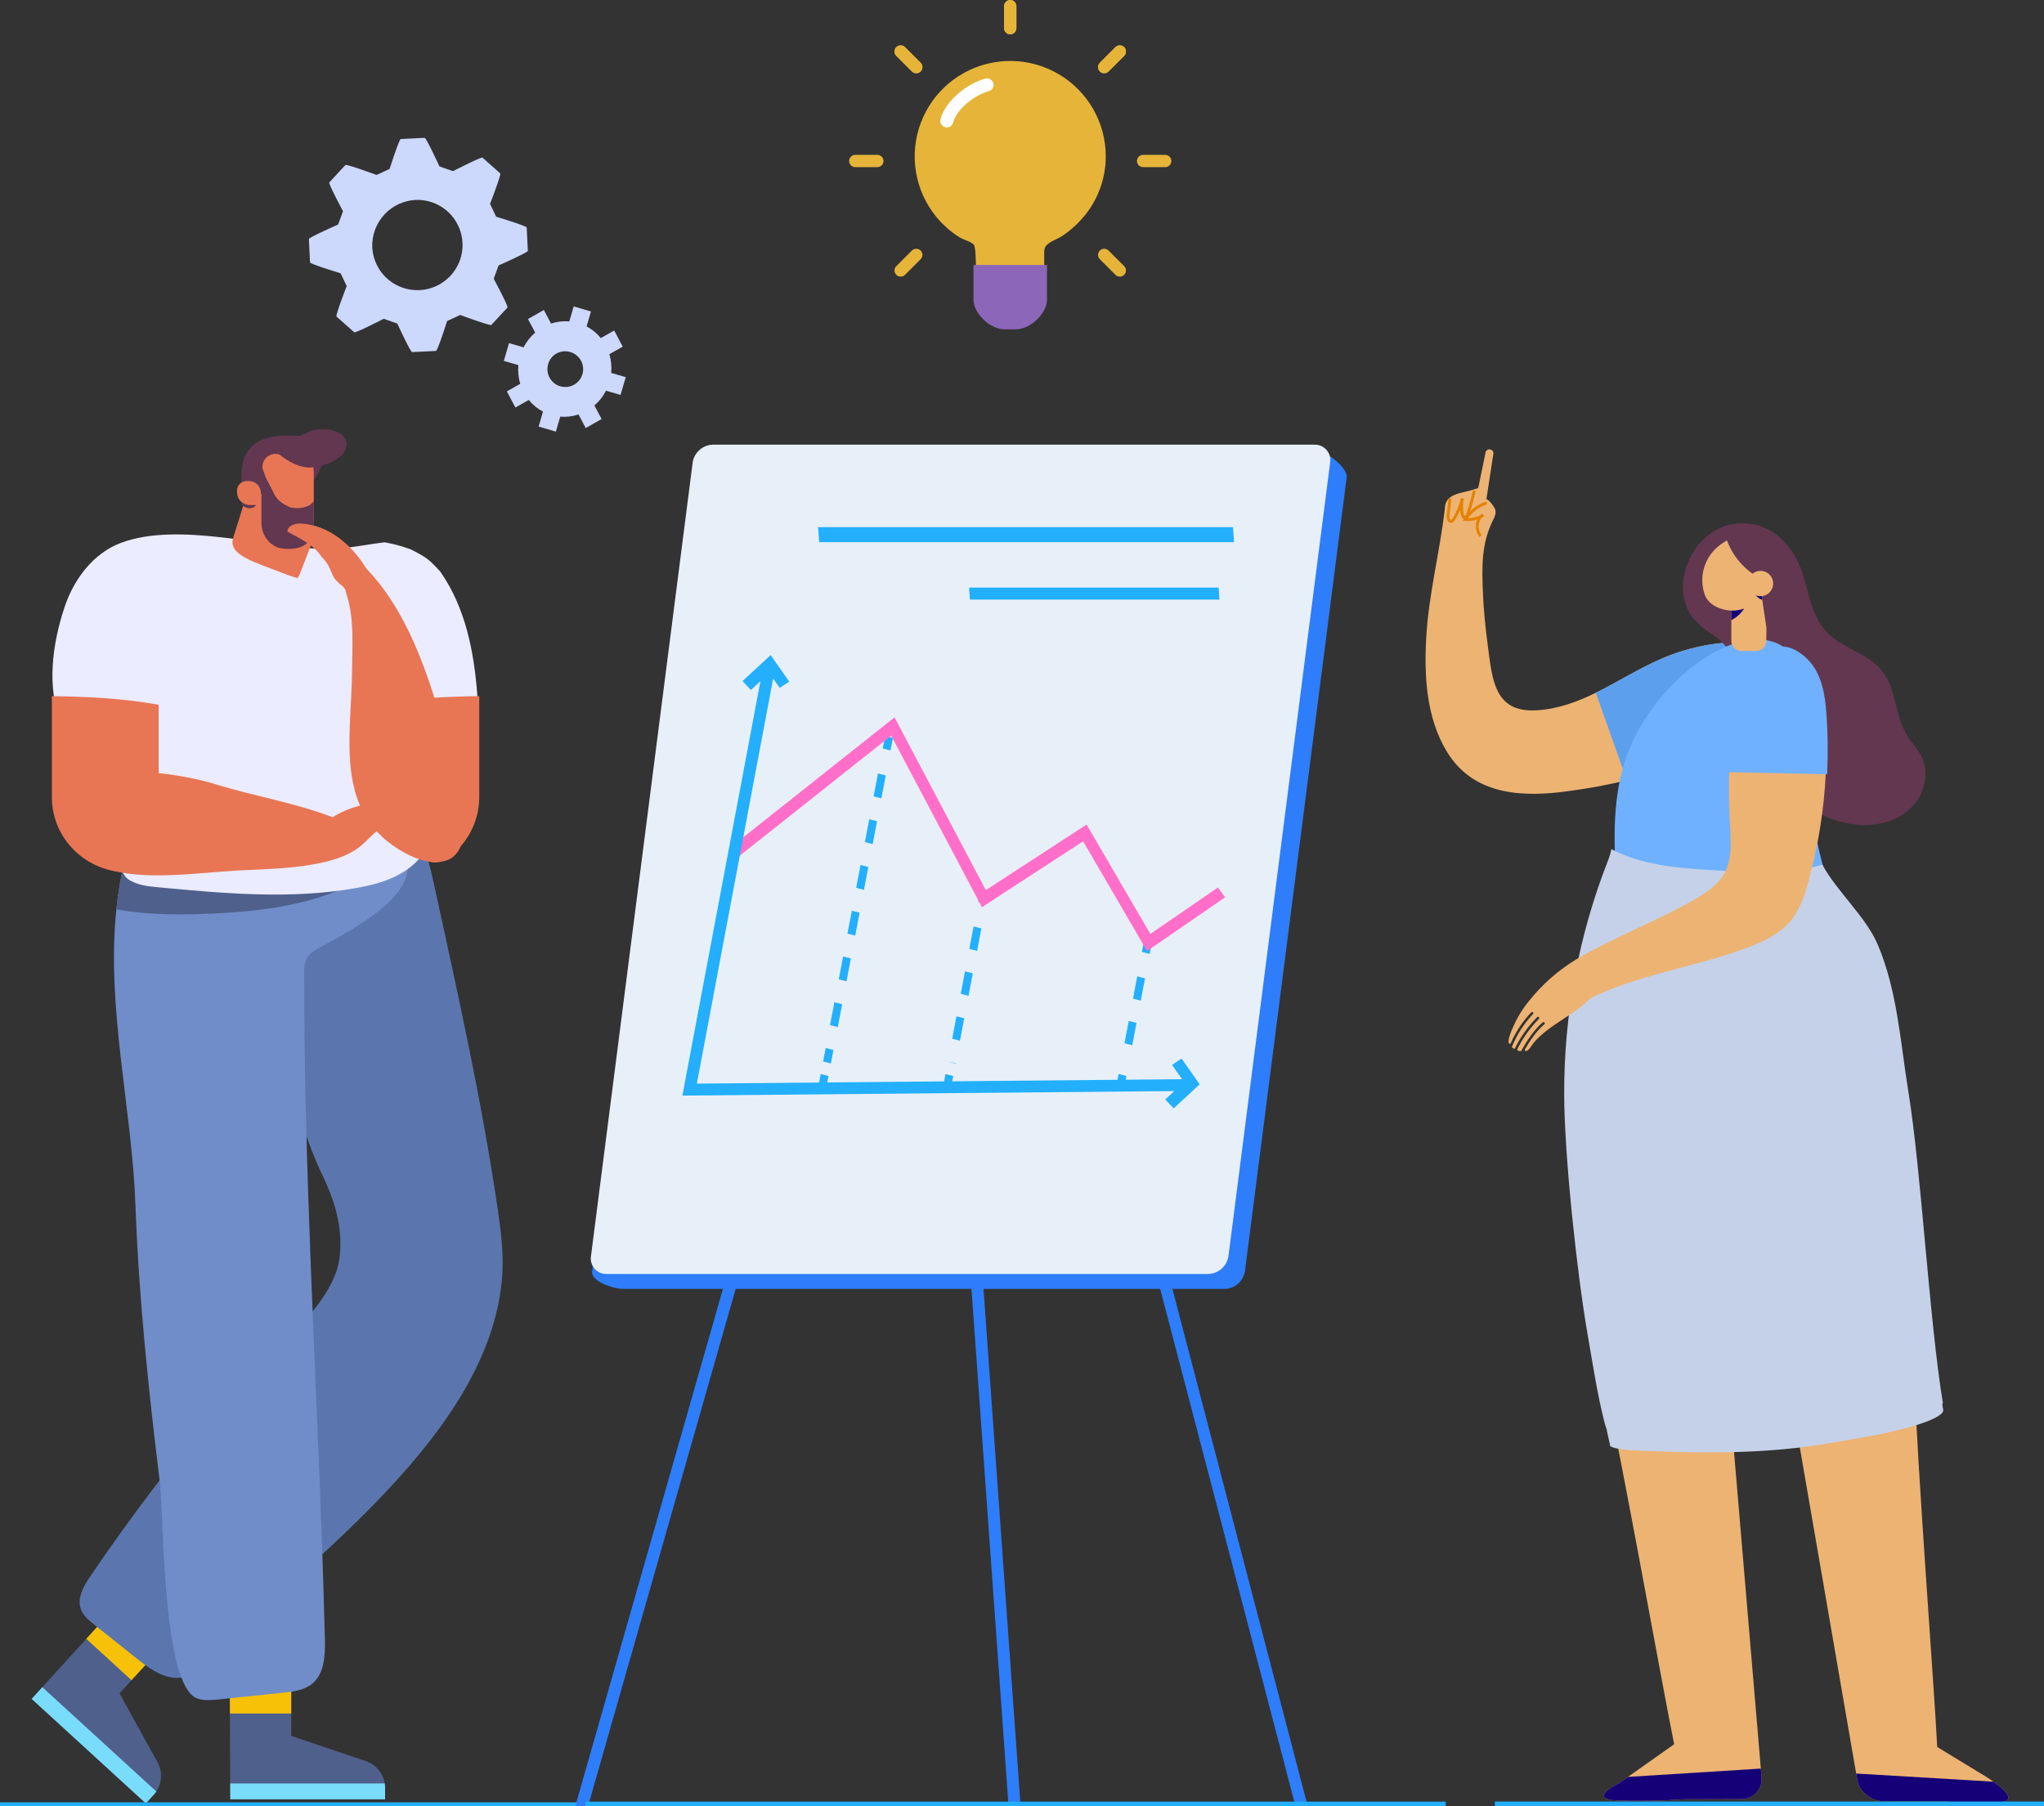 <svg width="215" height="190" viewBox="0 0 215 190" fill="none" xmlns="http://www.w3.org/2000/svg">
<rect x="0" y="0" width="215" height="190" fill="#333333" stroke="none"/>
<g clip-path="url(#clip0_6101_2973)">
<path d="M41.788 34.032C41.788 34.032 43.174 37.046 43.345 37.038L45.86 36.916C46.034 36.908 47.031 33.769 47.031 33.769L48.408 33.134C48.408 33.134 51.566 34.302 51.68 34.181L53.379 32.354C53.496 32.226 51.933 29.322 51.933 29.322L52.443 27.923C52.443 27.923 55.53 26.559 55.522 26.393L55.402 23.931C55.394 23.764 52.19 22.796 52.19 22.796L51.545 21.449C51.545 21.449 52.745 18.35 52.619 18.238L50.754 16.586C50.624 16.472 47.654 18.004 47.654 18.004L46.225 17.506C46.225 17.506 44.839 14.491 44.668 14.5L42.154 14.621C41.98 14.63 40.982 17.768 40.982 17.768L39.611 18.403C39.611 18.403 36.446 17.235 36.331 17.359L34.638 19.186C34.52 19.311 36.08 22.217 36.08 22.217L35.568 23.616C35.568 23.616 32.482 24.978 32.49 25.142L32.61 27.604C32.618 27.776 35.825 28.746 35.825 28.746L36.469 30.088C36.469 30.088 35.27 33.185 35.394 33.296L37.26 34.953C37.386 35.065 40.358 33.534 40.358 33.534L41.788 34.032ZM43.778 21.027C44.713 21.003 45.635 21.255 46.427 21.751C47.22 22.248 47.848 22.967 48.233 23.819C48.618 24.671 48.743 25.617 48.593 26.54C48.442 27.462 48.022 28.32 47.386 29.005C46.749 29.69 45.925 30.172 45.015 30.391C44.106 30.61 43.152 30.555 42.273 30.235C41.395 29.914 40.63 29.341 40.076 28.589C39.521 27.836 39.202 26.936 39.157 26.002C39.111 24.731 39.572 23.493 40.438 22.56C41.304 21.628 42.505 21.076 43.777 21.027H43.778Z" fill="#CCD8FC"/>
<path d="M54.72 40.374L53.313 41.172L54.212 42.869L55.619 42.071C56.029 42.577 56.538 42.994 57.114 43.297L56.655 44.872L58.472 45.402L58.932 43.827C59.581 43.882 60.234 43.803 60.852 43.597L61.609 45.026L63.28 44.078L62.523 42.649C63.028 42.216 63.442 41.689 63.744 41.097L65.273 41.543L65.82 39.673L64.29 39.227C64.354 38.565 64.288 37.898 64.096 37.261L65.502 36.464L64.604 34.766L63.197 35.564C62.787 35.058 62.278 34.641 61.702 34.338L62.162 32.764L60.344 32.233L59.884 33.808C59.235 33.754 58.582 33.832 57.964 34.038L57.208 32.609L55.536 33.558L56.293 34.986C55.788 35.419 55.374 35.946 55.072 36.538L53.542 36.092L52.996 37.962L54.526 38.409C54.462 39.07 54.528 39.737 54.72 40.374ZM59.934 37.016C60.296 37.11 60.622 37.31 60.87 37.59C61.117 37.87 61.276 38.218 61.324 38.589C61.373 38.959 61.31 39.336 61.143 39.671C60.977 40.005 60.714 40.283 60.388 40.467C60.063 40.652 59.69 40.735 59.317 40.706C58.944 40.678 58.588 40.539 58.294 40.307C58.001 40.075 57.784 39.761 57.67 39.405C57.556 39.048 57.551 38.666 57.656 38.307C57.787 37.834 58.1 37.432 58.527 37.19C58.955 36.948 59.461 36.885 59.934 37.016Z" fill="#CCD8FC"/>
<path d="M16.153 188.814L15.341 189.7L3.334 178.71L4.455 177.474L13.428 167.597L18.206 171.97L12.571 178.119L16.566 185.37C16.828 185.846 16.954 186.383 16.933 186.925C16.91 187.467 16.741 187.992 16.441 188.445C16.355 188.576 16.259 188.699 16.153 188.814Z" fill="#4F608C"/>
<path d="M18.903 171.209L13.832 176.743L9.078 172.392L14.125 166.836L18.903 171.209Z" fill="#F7C108"/>
<path d="M16.153 188.815L15.341 189.7L3.334 178.71L4.455 177.475L16.441 188.445C16.355 188.576 16.259 188.699 16.153 188.815Z" fill="#7ADCFB"/>
<path d="M52.775 130.645C52.667 129.351 52.484 128.059 52.293 126.775C50.617 115.473 48.127 104.409 45.705 93.256C44.025 85.519 41.708 80.231 33.092 78.697C32.102 78.52 30.955 78.344 29.734 78.216C29.479 78.188 29.224 78.165 28.963 78.143C27.74 78.033 26.512 77.992 25.284 78.019C20.251 78.15 20.469 80.55 18.471 84.254C18.659 85.132 18.865 86.007 19.094 86.875C20.788 93.297 22.903 96.51 25.908 101.911C29.542 108.44 30.658 116.864 33.971 123.742C35.307 126.517 36.136 129.463 35.682 132.509C34.877 137.918 26.88 143.453 23.427 147.508C18.451 153.353 13.799 159.467 9.493 165.821C8.805 166.837 8.095 168.059 8.491 169.22C8.737 169.942 9.363 170.458 9.959 170.934L14.416 174.487C15.843 175.625 17.555 176.835 19.333 176.416C20.438 176.157 21.296 175.314 22.093 174.506C32.676 163.773 51.164 151.035 52.784 134.736C52.906 133.375 52.903 132.005 52.775 130.645Z" fill="#5B76AE"/>
<path d="M40.505 188.067V189.267H24.223L24.215 187.6L24.156 174.259H30.635V182.598L38.482 185.249C38.996 185.423 39.453 185.734 39.803 186.148C40.153 186.563 40.383 187.065 40.468 187.601C40.493 187.755 40.505 187.911 40.505 188.067Z" fill="#4F608C"/>
<path d="M30.633 172.741V180.245H24.188L24.154 172.741H30.633Z" fill="#F7C108"/>
<path d="M40.505 188.067V189.267H24.223L24.215 187.6H40.468C40.493 187.754 40.505 187.91 40.505 188.067Z" fill="#7ADCFB"/>
<path d="M15.084 89.828C15.755 89.959 16.438 90.049 17.087 90.111C20.931 90.486 24.811 90.715 28.628 90.435C29.386 90.381 30.147 90.309 30.9 90.207C33.082 89.944 35.237 89.499 37.345 88.876C36.903 85.804 34.833 83.069 32.143 81.496C29.369 79.875 26.013 79.416 22.824 79.816C21.359 80.001 19.863 80.384 18.724 81.322C16.963 82.768 15.954 87.279 15.084 89.828Z" fill="#633750"/>
<path d="M60.664 189.586H-6.807V190H60.664V189.586Z" fill="#23AFFC"/>
<path d="M32.216 100.91C32.032 101.373 31.956 101.872 31.994 102.368C31.986 112.798 32.305 123.244 32.711 133.694C33.215 146.599 33.849 159.509 34.173 172.394C34.214 174.086 34.149 176.028 32.842 177.107C31.998 177.804 30.837 177.946 29.746 178.061C27.495 178.295 25.247 178.528 23 178.762C22.245 178.84 21.463 178.916 20.75 178.664C17.043 177.346 17.254 159.505 16.797 155.785C15.618 146.171 14.602 136.53 14.251 126.845C13.877 116.498 11.162 106.036 12.24 95.659C12.381 94.285 12.594 92.918 12.877 91.566C13.978 86.348 16.407 81.2 21.935 79.637C26.115 78.454 27.741 79.834 30.654 82.298C33.23 84.476 41.48 86.995 42.664 89.968C42.705 90.073 42.742 90.178 42.772 90.284C43.947 94.332 36.648 98.009 33.744 99.611C33.147 99.939 32.514 100.299 32.216 100.91Z" fill="#708DC9"/>
<path d="M42.772 90.285C42.396 90.424 42.017 90.56 41.648 90.716C41.459 90.593 41.236 90.534 41.011 90.549C40.785 90.564 40.572 90.651 40.401 90.799C35.795 94.645 29.283 95.697 23.576 96.034C20.021 96.243 16.011 96.334 12.24 95.66C12.382 94.286 12.595 92.919 12.878 91.567C13.979 86.349 16.408 81.201 21.936 79.638C26.115 78.455 27.741 79.835 30.655 82.299C33.23 84.477 41.481 86.996 42.665 89.969C42.705 90.074 42.742 90.179 42.772 90.285Z" fill="#4F608C"/>
<path d="M16.75 66.898C17.016 66.796 17.307 66.775 17.585 66.838C17.863 66.901 18.116 67.045 18.312 67.252C18.509 67.459 18.639 67.719 18.687 68C18.735 68.281 18.699 68.57 18.583 68.83C18.467 69.09 18.276 69.311 18.035 69.463C17.794 69.615 17.513 69.692 17.228 69.684C16.943 69.677 16.666 69.585 16.434 69.42C16.201 69.255 16.022 69.026 15.92 68.76C15.852 68.583 15.82 68.395 15.825 68.205C15.83 68.016 15.872 67.83 15.949 67.657C16.026 67.484 16.137 67.328 16.274 67.198C16.411 67.068 16.573 66.966 16.75 66.898Z" fill="#EE80BE"/>
<path d="M50.202 73.044C49.857 68.496 48.944 63.962 46.398 60.252C46.365 60.205 46.33 60.16 46.296 60.114C45.99 59.764 45.666 59.429 45.326 59.112C45.266 59.057 45.032 58.867 44.923 58.776C44.814 58.702 44.625 58.572 44.576 58.54C44.185 58.295 43.781 58.072 43.365 57.871C43.256 57.818 43.195 57.786 43.163 57.767C43.139 57.761 43.099 57.75 43.03 57.727C42.791 57.648 42.553 57.559 42.311 57.485C41.798 57.33 41.277 57.2 40.75 57.099C40.654 57.08 40.556 57.063 40.457 57.047C38.637 57.259 36.797 57.67 34.928 57.739C34.777 57.722 34.624 57.709 34.473 57.691L34.49 57.748C34.356 57.748 34.221 57.748 34.091 57.745C27.743 57.595 18.756 54.847 12.726 57.103C9.806 58.196 7.779 60.921 6.803 63.828C5.477 67.78 4.904 72.383 6.406 75.874C7.689 78.856 9.485 81.575 10.947 84.469C11.867 86.291 12.109 91.502 13.448 92.461C14.344 93.102 15.507 93.228 16.611 93.331C23.53 93.982 30.552 94.629 37.394 93.425C39.001 93.143 40.612 92.75 42.031 91.959C45.728 89.897 45.207 87.3 46.329 84.006C47.361 80.978 50.267 78.457 50.168 75.039C50.122 73.447 50.323 74.637 50.202 73.044Z" fill="#EBECFF"/>
<path d="M32.451 50.997L29.206 48.644C28.653 48.158 28.056 47.724 27.423 47.35L24.528 56.564C23.942 58.431 26.806 59.118 30.115 60.431L31.283 60.82L31.493 60.481L32.84 57.027L32.451 50.997Z" fill="#E87654"/>
<path d="M29.738 52.603C32.068 51.876 34.33 49.896 33.941 47.165C33.916 46.851 33.8 46.551 33.606 46.303C33.261 45.918 32.689 45.879 32.178 45.867L30.57 45.83C28.325 45.778 26.035 46.243 25.501 48.827C25.38 49.5 25.36 50.188 25.442 50.867C25.49 51.384 25.412 51.914 25.704 52.37C26.107 53.001 26.919 53.203 27.657 53.251C28.141 53.28 28.627 53.265 29.108 53.206C29.156 53.062 29.238 52.932 29.348 52.826C29.457 52.721 29.591 52.645 29.738 52.603Z" fill="#633750"/>
<path d="M26.428 49.273V52.912C26.428 53.148 26.451 53.384 26.496 53.615C26.521 53.775 26.559 53.932 26.608 54.085C26.613 54.101 26.62 54.121 26.625 54.137H26.629C26.888 54.917 27.386 55.596 28.052 56.078C28.718 56.561 29.52 56.822 30.342 56.824H30.86C31.429 56.823 31.974 56.597 32.377 56.195C32.779 55.793 33.005 55.248 33.007 54.68V49.671C33.005 48.997 32.737 48.351 32.26 47.874C31.784 47.397 31.137 47.127 30.463 47.125H28.574C28.005 47.127 27.46 47.354 27.058 47.757C26.655 48.159 26.429 48.704 26.428 49.273Z" fill="#E87654"/>
<path d="M30.573 53.38C30.443 53.349 30.323 53.289 30.221 53.205C29.886 53.073 29.582 52.875 29.327 52.623C29.071 52.37 28.87 52.069 28.734 51.736L27.941 50.201L27.611 49.262C27.573 48.916 27.668 48.569 27.877 48.291C28.085 48.012 28.391 47.823 28.734 47.761C29.111 47.703 29.495 47.794 29.805 48.017L30.476 48.477C31.187 48.714 31.971 48.871 32.498 48.443C32.717 48.262 32.877 48.02 32.959 47.748C32.944 47.706 32.926 47.665 32.904 47.626C32.743 47.333 32.656 47.005 32.651 46.67C32.491 46.567 32.34 46.45 32.202 46.319L31.825 46.176C30.638 45.724 29.325 45.727 28.14 46.184L26.883 46.67L25.5 48.915L26.091 51.43L27.498 51.972V55.015C27.498 56.355 28.457 57.589 29.791 57.714C32.305 57.951 33.002 56.669 33.002 55.125V52.704C32.565 53.425 31.346 53.562 30.573 53.38Z" fill="#633750"/>
<path d="M27.087 52.069V52.659C27.088 52.765 27.067 52.87 27.027 52.968C26.987 53.065 26.928 53.154 26.853 53.229C26.779 53.304 26.69 53.364 26.592 53.405C26.494 53.445 26.39 53.466 26.284 53.466C26.125 53.467 25.968 53.435 25.822 53.374C25.675 53.312 25.543 53.222 25.432 53.109V51.145C25.584 51.02 25.776 50.952 25.974 50.952C26.121 50.952 26.266 50.981 26.401 51.037C26.537 51.093 26.66 51.175 26.763 51.279C26.867 51.383 26.949 51.506 27.004 51.641C27.06 51.777 27.088 51.922 27.087 52.069Z" fill="#633750"/>
<path d="M25.922 50.605H26.195C26.527 50.605 26.845 50.737 27.079 50.971C27.314 51.206 27.446 51.524 27.446 51.855V53.118H26.268C26.093 53.118 25.919 53.083 25.756 53.016C25.594 52.949 25.447 52.851 25.323 52.727C25.199 52.602 25.1 52.455 25.033 52.293C24.966 52.131 24.932 51.957 24.932 51.782V51.595C24.932 51.333 25.036 51.081 25.222 50.895C25.407 50.71 25.659 50.605 25.922 50.605Z" fill="#E87654"/>
<path d="M35.416 48.283C36.091 47.837 36.558 47.245 36.444 46.548C36.208 45.11 33.7 44.903 32.645 45.353C31.977 45.638 31.331 46.04 30.606 46.081C30.178 46.105 29.742 46 29.325 46.091C28.907 46.182 28.501 46.589 28.636 46.995C28.697 47.142 28.793 47.273 28.915 47.376C29.854 48.29 31.028 49.029 32.331 49.176C33.059 49.259 34.45 48.92 35.416 48.283Z" fill="#633750"/>
<path d="M40.491 84.485C38.549 84.417 36.632 84.931 34.985 85.962C30.957 84.418 26.796 83.77 22.602 82.474C19.676 81.569 14.204 80.753 12.234 81.483C11.617 81.711 11.122 82.278 10.652 82.777C9.001 84.524 7.937 86.957 8.51 88.84C8.885 90.073 9.913 90.929 11.139 91.359C14.949 92.698 20.749 91.806 25.073 91.567C28.582 91.372 34.898 91.395 37.811 89.096C38.783 88.329 39.537 87.243 40.685 86.777C41.264 86.541 42.024 86.371 42.161 85.761C42.336 84.975 41.293 84.518 40.491 84.485Z" fill="#E87654"/>
<path d="M46.768 75.456C46.796 75.51 46.816 75.568 46.842 75.622C46.83 75.606 46.819 75.589 46.809 75.571C46.795 75.532 46.78 75.494 46.768 75.456Z" fill="#E87654"/>
<path d="M48.718 88.101C49.472 84.063 46.623 76.455 45.929 74.167C44.2 68.465 41.536 61.703 36.353 57.894C35.806 57.491 34.928 57.147 34.494 57.654C34.107 58.107 34.517 58.767 34.971 59.167C36.029 60.099 36.125 61.465 36.514 62.737C37.27 65.206 37.049 67.998 37.032 70.538C36.986 77.296 35.086 85.105 41.954 89.355C43.271 90.17 44.817 90.838 46.387 90.644C47.759 90.475 48.456 89.504 48.718 88.101Z" fill="#E87654"/>
<path d="M5.457 73.227V83.864C5.457 88.232 9.073 91.772 13.533 91.772H16.693V74.138C12.989 73.465 9.228 73.278 5.457 73.227Z" fill="#E87654"/>
<path d="M39.812 86.59C39.796 86.736 39.806 86.905 39.792 87.056C39.811 87.128 39.825 87.21 39.843 87.284L39.851 87.293C39.925 87.392 39.99 87.498 40.043 87.609C40.28 87.858 40.518 88.092 40.77 88.326C40.81 88.363 40.907 88.437 40.972 88.485C41.046 88.537 41.12 88.59 41.195 88.641C41.525 88.865 41.866 89.072 42.212 89.268C42.833 89.619 43.475 89.93 44.127 90.22C44.214 90.257 44.38 90.329 44.425 90.347C44.625 90.426 44.826 90.506 45.027 90.583L45.036 90.587C45.341 90.704 45.669 90.747 45.993 90.712C46.318 90.677 46.629 90.565 46.901 90.385C47.977 89.67 48.861 88.701 49.472 87.564C50.085 86.427 50.407 85.156 50.41 83.864V73.227C46.638 73.278 42.878 73.465 39.174 74.137V84.828C39.4 85.059 39.574 85.336 39.684 85.64C39.794 85.944 39.837 86.268 39.812 86.59Z" fill="#E87654"/>
<path d="M39.103 61.452C39.049 60.68 38.651 59.961 38.203 59.295C36.78 57.176 34.506 55.244 31.705 55.073C30.8 55.018 30.24 55.434 30.223 55.918C31.388 56.563 32.693 57.174 33.511 58.149C33.629 58.291 33.74 58.44 33.842 58.594C34.127 58.863 34.367 59.174 34.555 59.518C34.771 59.92 34.899 60.356 35.122 60.755C35.13 60.769 35.14 60.782 35.148 60.796C35.376 61.101 35.648 61.369 35.957 61.592C36.065 61.665 36.153 61.765 36.213 61.881C36.578 62.119 36.98 62.298 37.401 62.411C37.728 62.498 38.584 62.712 38.902 62.534C39.249 62.34 39.128 61.795 39.103 61.452Z" fill="#E87654"/>
<path d="M187.295 69.073C186.96 68.792 186.592 68.553 186.2 68.36C184.548 67.532 182.519 67.463 180.647 67.691C178.64 67.938 176.678 68.467 174.82 69.264C172.422 70.289 170.192 71.729 167.855 72.87C165.928 73.82 163.928 74.564 161.711 74.712C157.161 75.019 156.97 71.506 156.484 67.822C156.244 66.006 156.058 64.181 155.982 62.35C155.866 59.614 155.817 57.169 157.052 54.702C157.22 54.363 157.391 53.98 157.281 53.621C157.185 53.314 156.646 52.587 156.333 52.486V52.474C156.375 52.403 156.395 52.322 156.391 52.24L157.092 47.675C157.087 47.562 157.037 47.455 156.954 47.379C156.87 47.302 156.759 47.262 156.646 47.267C156.533 47.272 156.426 47.322 156.349 47.405C156.273 47.489 156.232 47.6 156.237 47.713L155.493 51.313C155.154 51.31 155.707 51.359 155.377 51.38C154.903 51.535 154.423 51.667 153.936 51.773C152.91 51.997 152.032 52.358 151.983 53.407V53.445C151.47 57.977 150.299 62.368 150.027 66.953C149.78 71.112 150.027 75.503 152.189 79.065C155.018 83.728 160.275 83.902 165.155 83.192C168.573 82.735 171.943 81.98 175.229 80.936C177.248 80.281 179.206 79.455 181.083 78.465C181.371 78.312 181.701 78.147 182.06 77.967C182.971 77.518 184.063 76.988 185.115 76.383C188.22 74.584 190.938 72.117 187.295 69.073ZM156.279 52.474H156.273C156.27 52.467 156.268 52.459 156.267 52.45C156.27 52.459 156.274 52.467 156.279 52.474Z" fill="#EDB373"/>
<path d="M152.587 54.997C152.499 54.98 152.417 54.939 152.35 54.879C152.283 54.819 152.234 54.742 152.208 54.656C152.155 54.468 152.146 54.27 152.181 54.078L152.364 52.434L152.662 52.467L152.479 54.111C152.452 54.249 152.455 54.391 152.487 54.528C152.518 54.616 152.602 54.681 152.658 54.661C152.706 54.645 152.754 54.575 152.796 54.511C153.213 53.856 153.51 53.132 153.674 52.373L153.967 52.435C153.858 52.997 153.86 53.575 153.975 54.135C154.004 54.231 154.032 54.258 154.046 54.266C154.051 54.269 154.058 54.271 154.064 54.271C154.07 54.271 154.077 54.269 154.082 54.266C154.177 54.189 154.244 54.084 154.274 53.966C154.526 53.184 154.748 52.379 154.934 51.574L155.225 51.65C155.036 52.465 154.811 53.279 154.557 54.07C154.503 54.276 154.374 54.455 154.195 54.571C154.152 54.593 154.103 54.604 154.054 54.604C154.005 54.603 153.957 54.591 153.914 54.568C153.801 54.494 153.721 54.379 153.691 54.247C153.635 54.047 153.602 53.842 153.594 53.635C153.441 54.005 153.255 54.362 153.039 54.7C152.974 54.823 152.869 54.921 152.741 54.979C152.692 54.997 152.639 55.003 152.587 54.997Z" fill="#E58200"/>
<path d="M153.867 54.777L154.001 54.567C154.544 53.715 155.364 53.075 156.324 52.757L156.418 53.041C155.612 53.313 154.91 53.824 154.404 54.507C154.954 54.501 155.493 54.348 155.965 54.064L156.12 54.32C155.517 54.683 154.816 54.85 154.114 54.796L153.867 54.777Z" fill="#E58200"/>
<path d="M155.631 56.488C155.339 56.129 155.2 55.671 155.242 55.211C155.284 54.751 155.504 54.325 155.855 54.024L156.041 54.259C155.754 54.508 155.574 54.859 155.54 55.238C155.505 55.617 155.619 55.994 155.856 56.291L155.631 56.488Z" fill="#E58200"/>
<path d="M192.048 81.295L181.884 81.078L175.227 80.936L170.685 80.84L167.854 72.87C170.19 71.728 172.421 70.289 174.818 69.264C176.676 68.467 178.638 67.938 180.645 67.691C182.517 67.462 184.546 67.532 186.198 68.36C186.653 68.18 187.144 68.111 187.632 68.16C188.119 68.208 188.587 68.372 188.998 68.638C189.396 68.881 189.76 69.175 190.082 69.513C191.496 70.955 191.829 73.116 191.971 75.129C192.118 77.181 192.144 79.24 192.048 81.295Z" fill="#5C9FED"/>
<path d="M183.247 189.256L177.163 189.274C174.807 189.434 172.444 189.476 170.083 189.399C166.862 189.246 170.314 187.564 170.314 187.564L171.236 186.915L176.099 183.475C174.797 177.101 170.832 154.72 168.511 143.996C168.404 143.503 168.346 143.001 168.338 142.496C168.247 138.492 171.21 134.76 175.071 133.136C176.514 132.518 178.077 132.23 179.646 132.294L180.669 132.342L185.215 186.039L185.298 187.064C185.313 187.344 185.272 187.624 185.176 187.887C185.08 188.151 184.932 188.392 184.74 188.597C184.549 188.802 184.317 188.966 184.061 189.079C183.804 189.192 183.527 189.252 183.247 189.256Z" fill="#EDB373"/>
<path d="M183.247 189.255L177.164 189.272C174.807 189.433 172.444 189.475 170.083 189.398C166.862 189.245 170.314 187.563 170.314 187.563L171.236 186.913L185.216 186.038L185.299 187.063C185.314 187.343 185.273 187.623 185.177 187.887C185.081 188.15 184.932 188.391 184.741 188.596C184.549 188.801 184.318 188.965 184.061 189.078C183.804 189.191 183.527 189.251 183.247 189.255Z" fill="#150077"/>
<path d="M210.183 189.596C208.18 189.685 206.174 189.645 204.176 189.477L198.013 189.465C196.826 189.462 195.574 188.439 195.377 187.308L195.246 186.559L195.198 186.297L186.062 133.43L187.086 133.382C188.739 133.331 190.386 133.611 191.93 134.205C196.253 135.802 200.207 139.474 201.141 143.416C201.26 143.901 201.33 144.396 201.349 144.894C201.745 155.452 203.456 177.49 203.768 183.766L208.279 186.514C208.279 186.514 208.969 186.906 209.683 187.415C210.915 188.291 212.224 189.502 210.183 189.596Z" fill="#EDB373"/>
<path d="M210.183 189.597C208.18 189.686 206.173 189.645 204.176 189.477L198.013 189.465C196.826 189.462 195.573 188.439 195.377 187.309L195.246 186.56L209.681 187.416C210.915 188.292 212.224 189.502 210.183 189.597Z" fill="#150077"/>
<path d="M180.767 67.219C180.228 66.775 179.604 66.43 179.055 65.989C176.928 64.279 176.565 61.83 177.497 59.303C178.284 57.167 180.198 55.401 182.456 55.097C186.086 54.608 188.726 57.29 189.684 60.558C190.291 62.628 190.652 64.905 192.135 66.473C193.785 68.218 196.504 68.708 197.989 70.594C199.467 72.472 199.306 75.195 200.529 77.247C201.029 78.086 201.747 78.788 202.162 79.671C203.036 81.534 202.296 83.898 200.731 85.237C199.166 86.575 196.958 86.982 194.918 86.702C185.017 85.344 186.673 73.331 181.152 67.573C181.03 67.448 180.902 67.329 180.767 67.219Z" fill="#633750"/>
<path d="M190.244 77.675C189.648 84.995 192.3 95.418 194.963 98.267C187.679 98.64 177.477 95.424 170.201 94.899C169.818 90.199 169.446 85.377 170.686 80.841C174 68.723 191.755 59.082 190.244 77.675Z" fill="#6FB1FF"/>
<path d="M182.111 62.211V67.415C182.111 67.696 182.223 67.965 182.421 68.163C182.619 68.361 182.889 68.472 183.169 68.472H184.732C185.011 68.472 185.279 68.363 185.477 68.167C185.675 67.971 185.788 67.704 185.79 67.426L185.804 66.027L185.372 63.151L185.366 63.097L185.223 61.574L185.216 61.496L184.096 61.754H184.093L183.961 61.784L182.111 62.211Z" fill="#EDB373"/>
<path d="M182.109 62.891V65.228C182.634 64.971 183.081 64.579 183.405 64.094C183.73 63.609 183.921 63.046 183.959 62.464L182.109 62.891Z" fill="#150077"/>
<path d="M185.582 61.088L185.583 61.064C183.765 60.233 182.35 58.718 181.645 56.849C181.27 57.06 180.917 57.309 180.592 57.593C180.556 57.627 180.52 57.657 180.484 57.691C180.26 57.904 180.059 58.141 179.885 58.397C179.46 59.005 179.189 59.708 179.094 60.443C179 61.179 179.084 61.927 179.34 62.623C179.816 63.814 181.402 64.326 182.57 64.214C183.453 64.103 184.295 63.771 185.016 63.249C185.074 63.163 185.129 63.074 185.189 62.99C185.259 62.893 185.331 62.795 185.405 62.698C185.513 62.205 185.517 61.452 185.714 61.228C185.678 61.174 185.633 61.127 185.582 61.088Z" fill="#EDB373"/>
<path d="M184.433 61.754C184.418 62.05 184.501 62.342 184.67 62.585C184.839 62.828 185.084 63.008 185.367 63.096L185.225 61.573L184.437 61.753L184.433 61.754Z" fill="#150077"/>
<path d="M186.476 61.698C186.413 61.954 186.276 62.185 186.082 62.364C185.887 62.542 185.645 62.658 185.384 62.698C185.124 62.739 184.857 62.701 184.618 62.59C184.379 62.478 184.178 62.299 184.041 62.074C183.905 61.848 183.838 61.588 183.849 61.324C183.86 61.061 183.95 60.807 184.105 60.595C184.261 60.382 184.477 60.221 184.724 60.13C184.972 60.04 185.241 60.025 185.497 60.088C185.667 60.129 185.827 60.204 185.968 60.307C186.11 60.411 186.229 60.541 186.32 60.69C186.411 60.84 186.471 61.006 186.498 61.178C186.525 61.351 186.517 61.528 186.476 61.698Z" fill="#EDB373"/>
<path d="M185.498 79.91L185.463 79.551C185.532 79.635 185.605 79.716 185.68 79.794C185.619 79.832 185.559 79.873 185.498 79.91Z" fill="#E87654"/>
<path d="M204.396 148.26C204.317 147.928 204.277 147.654 204.363 147.571C202.943 139.001 202.088 123.186 200.744 114.9C199.884 109.605 199.585 104.242 197.507 99.351C196.272 96.445 193.181 93.735 191.691 90.964C187.589 92.124 183.778 91.739 179.624 91.499C176.347 91.31 172.539 90.955 169.498 89.318C169.411 89.744 169.285 90.16 169.124 90.563C166.059 98.388 164.5 106.722 164.53 115.125C164.543 121.582 165.892 134.092 167.006 140.439C167.541 143.49 168.008 146.66 168.777 149.653C168.844 149.92 168.929 150.182 169.031 150.437H169.007C169.125 150.977 169.243 151.515 169.363 152.053C169.673 152.037 169.038 152.13 169.348 152.115C170.08 152.547 172.01 152.577 173.327 152.63C179.702 152.888 186.149 152.915 192.457 151.801C192.779 151.745 194.578 151.461 196.759 151.056C200.765 150.312 204.61 149.16 204.396 148.26Z" fill="#C5D1E8"/>
<path d="M192.049 81.295C191.863 85.199 191.24 89.071 190.191 92.837C189.805 94.215 189.348 95.608 188.461 96.732C187.078 98.478 184.87 99.315 182.766 100.057C178.123 101.696 172.098 102.621 167.295 105.001C165.539 106.817 163.093 107.68 161.363 109.635C161.116 109.913 160.91 110.426 160.539 110.561C160.517 110.568 160.492 110.568 160.469 110.561C160.446 110.554 160.426 110.54 160.411 110.522C160.396 110.503 160.387 110.48 160.385 110.456C160.383 110.432 160.389 110.409 160.4 110.388C160.939 109.441 161.644 108.418 162.449 107.738C162.475 107.715 162.49 107.684 162.492 107.65C162.494 107.617 162.483 107.584 162.461 107.558C162.438 107.533 162.407 107.517 162.373 107.514C162.339 107.51 162.305 107.52 162.278 107.541C161.371 108.305 160.598 109.484 160.029 110.521C160.018 110.542 159.999 110.559 159.978 110.568C159.956 110.578 159.931 110.581 159.908 110.576C159.828 110.56 159.75 110.54 159.673 110.515C159.657 110.51 159.643 110.501 159.631 110.49C159.618 110.479 159.609 110.465 159.602 110.45C159.595 110.434 159.592 110.418 159.591 110.401C159.591 110.385 159.594 110.368 159.601 110.353C160.185 109.178 160.953 108.105 161.876 107.173C161.888 107.161 161.897 107.146 161.903 107.13C161.909 107.114 161.912 107.097 161.911 107.08C161.91 107.063 161.906 107.046 161.898 107.031C161.891 107.015 161.88 107.002 161.867 106.991C161.843 106.967 161.811 106.954 161.777 106.955C161.743 106.955 161.711 106.969 161.688 106.993C160.745 107.947 159.96 109.045 159.363 110.246C159.356 110.261 159.346 110.274 159.333 110.285C159.321 110.295 159.306 110.303 159.29 110.307C159.274 110.312 159.257 110.313 159.241 110.31C159.225 110.307 159.209 110.301 159.195 110.292C159.158 110.269 159.123 110.244 159.088 110.217C159.066 110.202 159.051 110.18 159.043 110.155C159.036 110.129 159.037 110.102 159.048 110.078C159.564 108.813 160.312 107.656 161.254 106.666C161.277 106.641 161.29 106.608 161.289 106.574C161.289 106.54 161.275 106.508 161.251 106.484C161.226 106.46 161.192 106.448 161.158 106.448C161.123 106.449 161.09 106.462 161.066 106.487C160.163 107.435 159.434 108.534 158.909 109.733C158.9 109.755 158.884 109.773 158.864 109.785C158.843 109.798 158.82 109.804 158.796 109.802C158.773 109.801 158.75 109.793 158.732 109.778C158.713 109.764 158.699 109.744 158.692 109.722C158.688 109.715 158.686 109.709 158.686 109.701C158.667 109.423 158.71 109.144 158.814 108.885C159.273 107.577 159.956 106.36 160.834 105.287C162.184 103.591 163.818 102.139 165.662 100.998C169.743 98.578 174.247 96.929 178.356 94.554C181.741 92.599 182.222 91.023 181.996 87.212C181.876 85.202 181.825 83.14 181.886 81.077C181.915 80.041 181.97 79.001 182.06 77.967C182.202 76.303 182.444 74.649 182.784 73.014C183.184 71.117 184.497 69.026 186.201 68.36C186.657 68.18 187.148 68.111 187.635 68.16C188.122 68.208 188.591 68.372 189.001 68.638C189.399 68.881 189.764 69.175 190.085 69.513C191.5 70.955 191.833 73.115 191.975 75.128C192.121 77.181 192.146 79.24 192.049 81.295Z" fill="#EDB373"/>
<path d="M192.118 75.118C191.978 73.126 191.639 70.89 190.188 69.411C189.858 69.064 189.483 68.762 189.074 68.512C188.643 68.237 188.154 68.067 187.645 68.017C187.136 67.966 186.622 68.037 186.146 68.224C184.272 68.956 183.015 71.205 182.64 72.984C182.298 74.624 182.056 76.284 181.913 77.954C181.827 78.94 181.769 79.989 181.738 81.073L181.734 81.22L192.187 81.443L192.194 81.301C192.29 79.24 192.265 77.176 192.118 75.118Z" fill="#6FB1FF"/>
<path d="M218.972 189.504H157.24V189.999H218.972V189.504Z" fill="#23AFFC"/>
<path d="M81.898 119.761L100.966 118.565L106.087 190H107.353L102.135 117.219L80.9 118.551L60.51 190H61.853L81.898 119.761Z" fill="#2E7DFB"/>
<path d="M121.64 129.152L120.414 129.388L136.267 190H137.555L121.64 129.152Z" fill="#2E7DFB"/>
<path d="M128.816 135.58H65.558C64.515 135.58 62.15 134.787 62.281 133.763L74.6 50.205C74.681 49.693 74.939 49.227 75.33 48.886C75.72 48.546 76.218 48.353 76.736 48.342L138.321 47.332C139.365 47.332 141.784 49.181 141.654 50.205L130.953 133.716C130.872 134.228 130.614 134.695 130.223 135.035C129.833 135.376 129.335 135.569 128.816 135.58Z" fill="#2E7DFB"/>
<path d="M127.077 134.012H63.819C63.581 134.02 63.345 133.975 63.126 133.881C62.907 133.787 62.712 133.647 62.553 133.469C62.395 133.291 62.278 133.081 62.21 132.853C62.142 132.625 62.125 132.384 62.161 132.149L72.861 48.637C72.942 48.125 73.2 47.659 73.591 47.318C73.981 46.978 74.479 46.785 74.997 46.774H138.255C138.493 46.766 138.73 46.811 138.949 46.905C139.167 46.999 139.363 47.139 139.521 47.317C139.68 47.495 139.797 47.705 139.865 47.933C139.933 48.161 139.949 48.402 139.914 48.637L129.214 132.149C129.133 132.661 128.874 133.128 128.484 133.468C128.093 133.808 127.595 134.001 127.077 134.012Z" fill="#E7F0F8"/>
<path d="M128.274 63.075H102.022L101.932 61.81H128.183L128.274 63.075Z" fill="#23AFFC"/>
<path d="M129.807 57.027H86.16L86.047 55.453H129.695L129.807 57.027Z" fill="#23AFFC"/>
<path d="M103.718 95.074L102.9 94.864L103.151 93.546L103.969 93.756L103.718 95.074Z" fill="#23AFFC"/>
<path d="M100.515 111.892L99.697 111.681L100.525 111.841L100.515 111.892ZM100.976 109.477L100.158 109.267L100.608 106.904L101.426 107.114L100.976 109.477ZM101.876 104.751L101.058 104.54L101.508 102.177L102.326 102.388L101.876 104.751ZM102.777 100.025L101.959 99.814L102.409 97.451L103.227 97.662L102.777 100.025Z" fill="#23AFFC"/>
<path d="M100.017 114.502L99.199 114.292L99.451 112.974L100.268 113.184L100.017 114.502Z" fill="#23AFFC"/>
<path d="M93.671 78.939L92.853 78.729L93.104 77.411L93.922 77.621L93.671 78.939Z" fill="#23AFFC"/>
<path d="M87.396 111.868L86.578 111.657L86.849 110.236L87.667 110.446L87.396 111.868ZM88.125 108.041L87.307 107.83L87.766 105.424L88.584 105.635L88.125 108.041ZM89.042 103.229L88.224 103.018L88.683 100.612L89.5 100.822L89.042 103.229ZM89.959 98.416L89.141 98.206L89.6 95.8L90.418 96.01L89.959 98.416ZM90.876 93.604L90.058 93.393L90.517 90.987L91.335 91.198L90.876 93.604ZM91.793 88.792L90.975 88.582L91.434 86.175L92.251 86.386L91.793 88.792ZM92.71 83.98L91.892 83.769L92.351 81.363L93.168 81.574L92.71 83.98Z" fill="#23AFFC"/>
<path d="M86.896 114.502L86.078 114.292L86.329 112.974L87.147 113.184L86.896 114.502Z" fill="#23AFFC"/>
<path d="M120.929 100.342L120.111 100.131L120.362 98.814L121.18 99.024L120.929 100.342Z" fill="#23AFFC"/>
<path d="M119.099 109.949L118.281 109.738L118.728 107.392L119.546 107.603L119.099 109.949ZM119.993 105.257L119.175 105.046L119.623 102.7L120.44 102.911L119.993 105.257Z" fill="#23AFFC"/>
<path d="M118.232 114.502L117.414 114.292L117.665 112.974L118.483 113.184L118.232 114.502Z" fill="#23AFFC"/>
<path d="M120.653 100.039L113.929 88.5L103.284 95.431L93.742 77.38L77.717 90.088L76.898 89.093L94.094 75.458L103.699 93.628L114.295 86.73L121.001 98.24L128.112 93.351L128.869 94.391L120.653 100.039Z" fill="#FF6FCA"/>
<path d="M124.287 111.354L123.282 112.017L124.337 113.519L73.3 113.987L81.324 71.38L82.012 72.36L83.017 71.698L81.061 68.908L78.103 71.64L78.985 72.58L79.986 71.655L71.777 115.246L123.522 114.77L122.572 115.648L123.454 116.588L126.188 114.062L124.287 111.354Z" fill="#23AFFC"/>
<path d="M152.067 189.516H61.578V190H152.067V189.516Z" fill="#23AFFC"/>
<path d="M116.311 16.463C116.313 14.716 115.858 12.998 114.992 11.48C114.125 9.962 112.878 8.696 111.372 7.807C109.866 6.919 108.155 6.438 106.406 6.413C104.658 6.388 102.933 6.819 101.403 7.664C99.872 8.509 98.589 9.739 97.679 11.231C96.77 12.724 96.266 14.428 96.217 16.174C96.168 17.921 96.576 19.651 97.401 21.191C98.226 22.732 99.439 24.031 100.92 24.96C101.299 25.199 102.158 25.421 102.43 25.74C102.814 26.19 102.59 31.505 102.642 31.505H109.883C109.883 29.806 109.807 28.09 109.84 26.396C109.856 25.519 111.09 25.25 111.704 24.839C112.624 24.228 113.445 23.48 114.139 22.62C115.541 20.874 116.307 18.702 116.311 16.463Z" fill="#E6B439"/>
<path d="M106.263 0C106.091 0 105.926 0.068 105.805 0.19C105.683 0.311 105.615 0.475 105.615 0.647V2.966C105.615 3.138 105.683 3.302 105.805 3.423C105.926 3.545 106.091 3.613 106.263 3.613C106.434 3.613 106.599 3.545 106.72 3.423C106.842 3.302 106.91 3.138 106.91 2.966V0.647C106.91 0.475 106.842 0.311 106.72 0.19C106.599 0.068 106.434 0 106.263 0Z" fill="#E6B439"/>
<path d="M95.195 4.96C95.135 4.9 95.064 4.852 94.985 4.82C94.907 4.787 94.822 4.771 94.737 4.771C94.652 4.771 94.568 4.787 94.49 4.82C94.411 4.852 94.34 4.9 94.279 4.96C94.219 5.02 94.172 5.092 94.139 5.17C94.107 5.249 94.09 5.333 94.09 5.418C94.09 5.503 94.107 5.587 94.139 5.665C94.172 5.744 94.219 5.815 94.28 5.875L95.921 7.515C96.042 7.636 96.207 7.704 96.378 7.704C96.55 7.704 96.715 7.636 96.836 7.515C96.896 7.455 96.944 7.384 96.977 7.305C97.009 7.227 97.026 7.143 97.026 7.057C97.026 6.972 97.009 6.888 96.977 6.81C96.944 6.731 96.896 6.66 96.836 6.6L95.195 4.96Z" fill="#E6B439"/>
<path d="M122.562 16.288H120.241C120.069 16.288 119.905 16.356 119.783 16.478C119.662 16.599 119.594 16.764 119.594 16.935C119.594 17.107 119.662 17.271 119.783 17.393C119.905 17.514 120.069 17.582 120.241 17.582H122.562C122.733 17.582 122.898 17.514 123.019 17.393C123.141 17.271 123.209 17.107 123.209 16.935C123.209 16.764 123.141 16.599 123.019 16.478C122.898 16.356 122.733 16.288 122.562 16.288Z" fill="#E6B439"/>
<path d="M92.284 16.288H89.964C89.792 16.288 89.627 16.356 89.506 16.478C89.385 16.599 89.316 16.764 89.316 16.935C89.316 17.107 89.385 17.271 89.506 17.393C89.627 17.514 89.792 17.582 89.964 17.582H92.284C92.456 17.582 92.621 17.514 92.742 17.393C92.864 17.271 92.932 17.107 92.932 16.935C92.932 16.764 92.864 16.599 92.742 16.478C92.621 16.356 92.456 16.288 92.284 16.288Z" fill="#E6B439"/>
<path d="M117.329 4.96L115.688 6.6C115.566 6.722 115.498 6.886 115.498 7.058C115.498 7.229 115.566 7.394 115.688 7.515C115.809 7.636 115.974 7.704 116.146 7.704C116.317 7.704 116.482 7.636 116.603 7.515L118.244 5.875C118.304 5.815 118.352 5.744 118.385 5.665C118.417 5.587 118.434 5.503 118.434 5.418C118.434 5.333 118.417 5.249 118.385 5.17C118.352 5.092 118.305 5.02 118.244 4.96C118.184 4.9 118.113 4.852 118.034 4.82C117.956 4.787 117.872 4.771 117.786 4.771C117.701 4.771 117.617 4.787 117.539 4.82C117.46 4.852 117.389 4.9 117.329 4.96L117.329 4.96Z" fill="#E6B439"/>
<path d="M105.615 0.647V2.966C105.615 3.138 105.683 3.302 105.805 3.423C105.926 3.545 106.091 3.613 106.263 3.613C106.434 3.613 106.599 3.545 106.72 3.423C106.842 3.302 106.91 3.138 106.91 2.966V0.647C106.91 0.475 106.842 0.311 106.72 0.189C106.599 0.068 106.434 0 106.263 0C106.091 0 105.926 0.068 105.805 0.189C105.683 0.311 105.615 0.475 105.615 0.647Z" fill="#E6B439"/>
<path d="M94.28 5.875L95.92 7.515C95.981 7.575 96.052 7.623 96.13 7.655C96.209 7.688 96.293 7.705 96.378 7.705C96.463 7.705 96.548 7.688 96.626 7.655C96.705 7.623 96.776 7.575 96.836 7.515C96.897 7.455 96.944 7.384 96.977 7.305C97.009 7.227 97.026 7.143 97.026 7.058C97.026 6.973 97.009 6.888 96.977 6.81C96.944 6.731 96.897 6.66 96.836 6.6L95.195 4.96C95.074 4.839 94.909 4.771 94.738 4.771C94.566 4.771 94.401 4.839 94.28 4.96C94.158 5.081 94.09 5.246 94.09 5.418C94.09 5.589 94.158 5.754 94.28 5.875Z" fill="#E6B439"/>
<path d="M115.69 27.271L117.33 28.91C117.452 29.032 117.617 29.1 117.788 29.1C117.96 29.1 118.125 29.032 118.246 28.91C118.368 28.789 118.436 28.625 118.436 28.453C118.436 28.281 118.368 28.116 118.246 27.995L116.605 26.356C116.545 26.296 116.474 26.248 116.395 26.215C116.317 26.183 116.233 26.166 116.148 26.166C116.063 26.166 115.978 26.183 115.9 26.215C115.821 26.248 115.75 26.296 115.69 26.356C115.63 26.416 115.582 26.487 115.549 26.566C115.517 26.644 115.5 26.728 115.5 26.813C115.5 26.898 115.517 26.982 115.549 27.061C115.582 27.139 115.63 27.211 115.69 27.271Z" fill="#E6B439"/>
<path d="M95.195 28.91L96.836 27.27C96.958 27.149 97.026 26.984 97.026 26.812C97.026 26.641 96.958 26.476 96.836 26.355C96.715 26.233 96.55 26.165 96.378 26.165C96.207 26.165 96.042 26.233 95.92 26.355L94.279 27.994C94.219 28.055 94.172 28.126 94.139 28.204C94.107 28.283 94.09 28.367 94.09 28.452C94.09 28.537 94.107 28.621 94.139 28.7C94.172 28.778 94.219 28.85 94.28 28.91C94.34 28.97 94.411 29.017 94.49 29.05C94.568 29.082 94.653 29.099 94.738 29.099C94.823 29.099 94.907 29.082 94.985 29.05C95.064 29.017 95.135 28.97 95.195 28.91Z" fill="#E6B439"/>
<path d="M116.605 7.515L118.246 5.875C118.368 5.754 118.436 5.589 118.436 5.418C118.436 5.246 118.368 5.081 118.246 4.96C118.125 4.839 117.96 4.771 117.788 4.771C117.617 4.771 117.452 4.839 117.33 4.96L115.69 6.6C115.568 6.721 115.5 6.886 115.5 7.057C115.5 7.229 115.568 7.394 115.69 7.515C115.811 7.636 115.976 7.705 116.148 7.705C116.319 7.705 116.484 7.636 116.605 7.515Z" fill="#E6B439"/>
<path d="M110.129 27.87V31.536C110.126 31.758 110.088 31.978 110.016 32.188C109.963 32.348 109.895 32.503 109.815 32.652C109.61 33.025 109.347 33.364 109.035 33.654C108.418 34.233 107.62 34.643 106.846 34.643H105.68C104.218 34.643 102.661 33.18 102.427 31.867C102.407 31.758 102.397 31.647 102.396 31.536V27.87H110.129Z" fill="#8C66B9"/>
<path d="M99.593 13.401C99.487 13.401 99.384 13.377 99.289 13.33C99.195 13.284 99.112 13.216 99.048 13.133C98.984 13.049 98.94 12.952 98.92 12.849C98.899 12.746 98.902 12.64 98.929 12.538C99.464 10.544 101.791 8.77 103.639 8.269C103.726 8.245 103.817 8.239 103.906 8.251C103.996 8.262 104.082 8.291 104.16 8.336C104.238 8.381 104.307 8.44 104.362 8.512C104.417 8.583 104.458 8.664 104.481 8.751C104.505 8.838 104.511 8.929 104.5 9.018C104.488 9.108 104.459 9.194 104.414 9.272C104.37 9.35 104.31 9.419 104.239 9.474C104.167 9.529 104.086 9.569 103.999 9.593C102.541 9.987 100.645 11.44 100.255 12.893C100.216 13.039 100.13 13.168 100.01 13.259C99.89 13.351 99.744 13.401 99.593 13.401Z" fill="white"/>
</g>
<defs>
<clipPath id="clip0_6101_2973">
<rect width="215" height="190" fill="white"/>
</clipPath>
</defs>
</svg>

